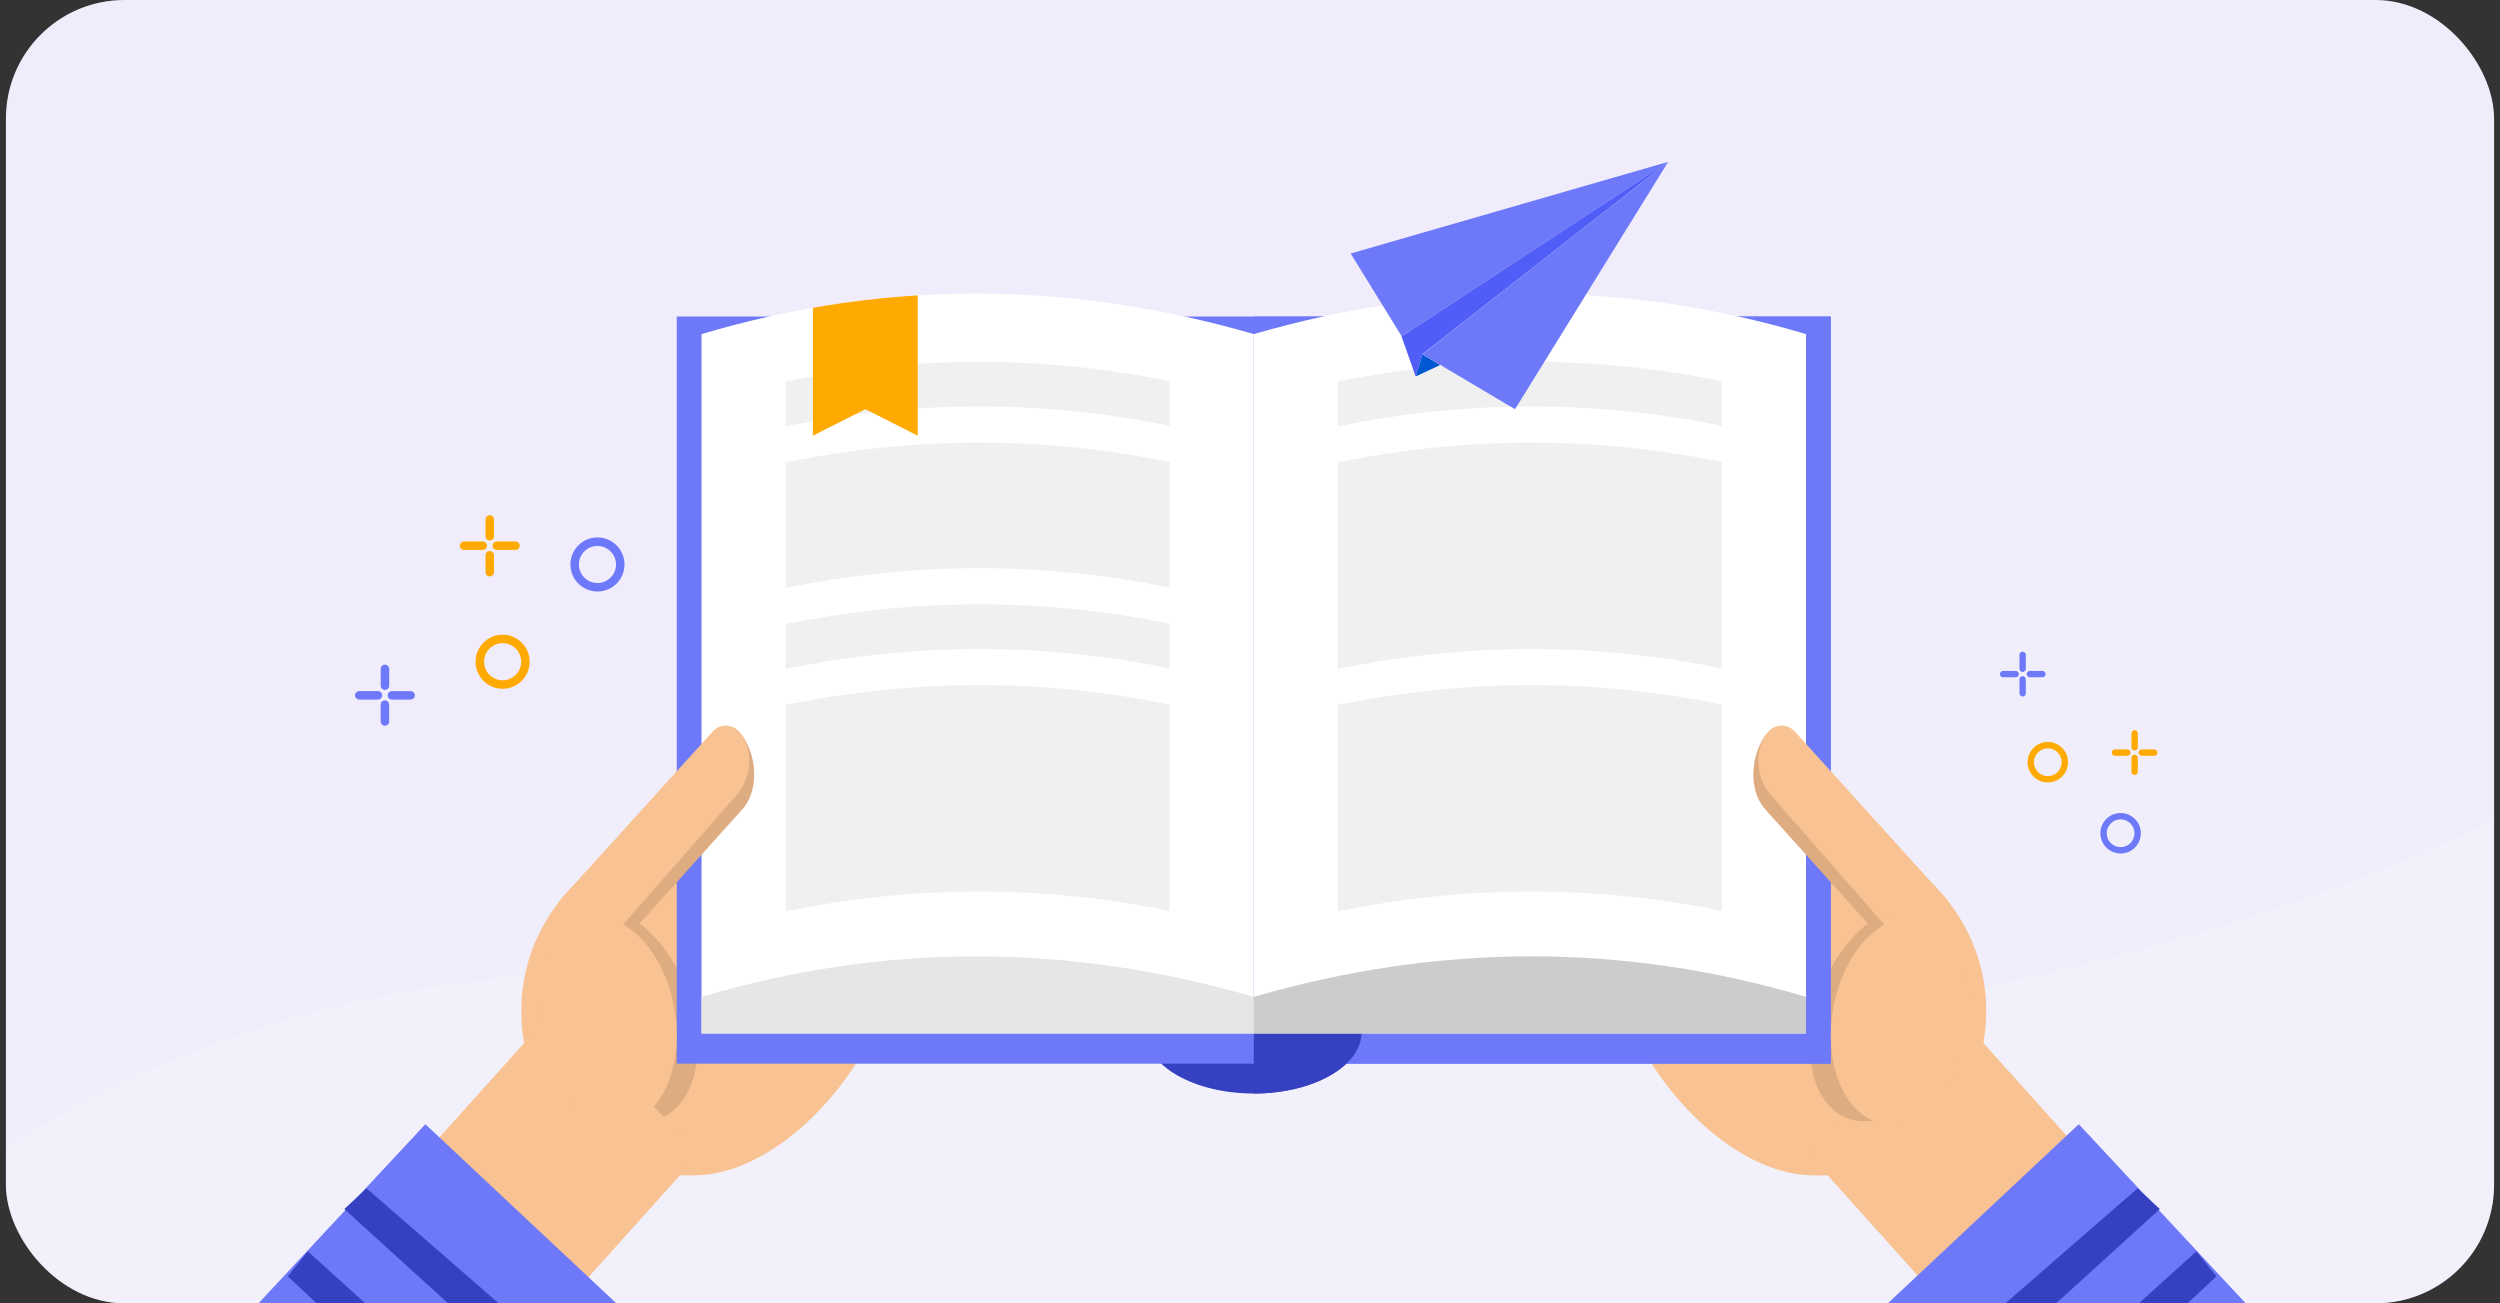 <svg width="211" height="110" viewBox="0 0 211 110" fill="none" xmlns="http://www.w3.org/2000/svg">
<rect x="0" y="0" width="211" height="110" fill="#333333" stroke="none"/>
<g clip-path="url(#clip0_1002_19323)">
<rect x="0.5" width="210" height="110" rx="10" fill="#F0ECFB"/>
<path d="M78.524 66.154C25.751 59.622 -4.949 86.353 -13.703 100.536L-10.278 139.712L228.827 111.066C226.359 73.87 221.211 2.437 220.365 14.277C219.307 29.076 144.49 74.32 78.524 66.154Z" fill="white" fill-opacity="0.1"/>
<path d="M79.512 84.843C27.508 73.739 -5.404 97.695 -15.359 111.061V161.387L225.332 153.676C226.113 116.406 227.206 44.796 225.332 56.517C222.99 71.168 144.516 98.723 79.512 84.843Z" fill="white" fill-opacity="0.1"/>
<path fill-rule="evenodd" clip-rule="evenodd" d="M58.243 70.389C49.986 70.791 43.614 77.805 44.016 86.063C44.413 94.32 50.722 99.585 58.98 99.188C67.237 98.791 76.006 87.431 75.609 79.174C75.213 70.916 66.501 69.987 58.243 70.389Z" fill="#F8C293"/>
<path fill-rule="evenodd" clip-rule="evenodd" d="M53.233 77.414C49.624 75.189 46.809 78.056 46.276 82.553C45.738 87.045 47.681 91.463 51.29 93.688C54.899 95.913 58.263 94.075 58.801 89.578C59.339 85.081 56.847 79.633 53.233 77.414Z" fill="#DEAC81"/>
<path fill-rule="evenodd" clip-rule="evenodd" d="M153.393 70.389C161.65 70.791 168.022 77.805 167.62 86.063C167.223 94.32 160.914 99.585 152.656 99.188C144.399 98.791 135.63 87.431 136.027 79.174C136.424 70.916 145.135 69.987 153.393 70.389Z" fill="#F8C293"/>
<path fill-rule="evenodd" clip-rule="evenodd" d="M164.656 84.981L175.452 96.998L167.993 114.5L152.602 97.359L164.656 84.981Z" fill="#F8C293"/>
<path fill-rule="evenodd" clip-rule="evenodd" d="M158.402 77.414C162.011 75.189 164.827 78.056 165.359 82.553C165.897 87.045 163.954 91.463 160.345 93.688C156.736 95.913 153.373 94.075 152.835 89.578C152.297 85.081 154.788 79.633 158.402 77.414Z" fill="#DEAC81"/>
<path fill-rule="evenodd" clip-rule="evenodd" d="M105.818 92.293C110.832 92.293 114.922 89.969 114.922 87.123C114.922 84.276 110.832 81.952 105.818 81.952C100.804 81.952 96.715 84.276 96.715 87.123C96.72 89.969 100.804 92.293 105.818 92.293Z" fill="#3541C1"/>
<path d="M154.516 26.715H57.119V89.776H154.516V26.715Z" fill="#6D79F8"/>
<path d="M154.516 26.715H105.818V89.776H154.516V26.715Z" fill="#6D79F8"/>
<path fill-rule="evenodd" clip-rule="evenodd" d="M105.818 81.952C110.843 81.952 114.916 84.266 114.916 87.123C114.916 89.98 110.843 92.293 105.818 92.293V81.952Z" fill="#3541C1"/>
<path fill-rule="evenodd" clip-rule="evenodd" d="M59.209 28.198C74.747 23.586 90.28 23.696 105.818 28.198V87.227H59.209V28.198Z" fill="white"/>
<path fill-rule="evenodd" clip-rule="evenodd" d="M152.427 28.198C136.889 23.586 121.356 23.696 105.818 28.198V87.227H152.427V28.198Z" fill="white"/>
<path fill-rule="evenodd" clip-rule="evenodd" d="M105.818 84.135V87.227H59.209V84.135C74.742 79.523 90.28 79.633 105.818 84.135Z" fill="#E6E6E6"/>
<path fill-rule="evenodd" clip-rule="evenodd" d="M105.818 84.135V87.227H152.427V84.135C136.889 79.523 121.356 79.633 105.818 84.135Z" fill="#CCCCCC"/>
<path fill-rule="evenodd" clip-rule="evenodd" d="M112.916 35.975C123.717 33.781 134.523 33.734 145.324 35.943V32.172C134.523 29.958 123.717 30.01 112.916 32.204V35.975Z" fill="#F0F0F0"/>
<path fill-rule="evenodd" clip-rule="evenodd" d="M112.916 56.443C123.717 54.25 134.523 54.203 145.324 56.412V38.993C134.523 36.779 123.717 36.831 112.916 39.025V56.443Z" fill="#F0F0F0"/>
<path fill-rule="evenodd" clip-rule="evenodd" d="M112.916 76.912C123.717 74.718 134.523 74.671 145.324 76.88V59.462C134.523 57.248 123.717 57.294 112.916 59.493V76.912Z" fill="#F0F0F0"/>
<path fill-rule="evenodd" clip-rule="evenodd" d="M66.307 35.975C77.108 33.781 87.914 33.734 98.715 35.943V32.172C87.914 29.958 77.108 30.01 66.307 32.204V35.975Z" fill="#F0F0F0"/>
<path fill-rule="evenodd" clip-rule="evenodd" d="M66.307 49.622C77.108 47.428 87.914 47.382 98.715 49.591V38.993C87.914 36.779 77.108 36.831 66.307 39.025V49.622Z" fill="#F0F0F0"/>
<path fill-rule="evenodd" clip-rule="evenodd" d="M66.307 56.443C77.108 54.25 87.914 54.203 98.715 56.412V52.641C87.914 50.426 77.108 50.479 66.307 52.672V56.443Z" fill="#F0F0F0"/>
<path fill-rule="evenodd" clip-rule="evenodd" d="M66.307 76.912C77.108 74.718 87.914 74.671 98.715 76.88V59.462C87.914 57.248 77.108 57.294 66.307 59.493V76.912Z" fill="#F0F0F0"/>
<path fill-rule="evenodd" clip-rule="evenodd" d="M77.457 24.928V36.774L73.033 34.533L68.609 36.774V25.978C71.56 25.461 74.511 25.111 77.457 24.928Z" fill="#FFAA01"/>
<path fill-rule="evenodd" clip-rule="evenodd" d="M46.981 84.981L36.185 96.998L43.644 114.5L59.036 97.359L46.981 84.981Z" fill="#F8C293"/>
<path fill-rule="evenodd" clip-rule="evenodd" d="M62.223 61.614C61.544 61.014 60.975 61.573 60.374 62.252L48.831 74.661C47.787 75.836 47.197 78.458 48.372 79.503C49.547 80.547 51.61 80.61 52.649 79.435L62.646 68.316C64.359 66.404 63.67 62.899 62.223 61.614Z" fill="#DEAC81"/>
<path fill-rule="evenodd" clip-rule="evenodd" d="M62.222 61.614C61.622 61.082 60.692 61.134 60.159 61.735L47.462 75.753C46.538 76.797 46.01 79.116 47.055 80.041C48.094 80.965 49.949 81.044 50.873 79.999L62.175 67.099C63.664 65.396 63.507 62.753 62.222 61.614Z" fill="#F8C293"/>
<path fill-rule="evenodd" clip-rule="evenodd" d="M149.415 61.614C150.094 61.014 150.663 61.573 151.263 62.252L162.806 74.661C163.851 75.836 164.441 78.458 163.266 79.503C162.091 80.547 160.028 80.61 158.988 79.435L148.992 68.316C147.278 66.404 147.968 62.899 149.415 61.614Z" fill="#DEAC81"/>
<path fill-rule="evenodd" clip-rule="evenodd" d="M149.413 61.614C150.014 61.082 150.944 61.134 151.476 61.735L164.173 75.753C165.098 76.797 165.625 79.116 164.581 80.041C163.541 80.965 161.687 81.044 160.763 79.999L149.46 67.099C147.972 65.396 148.129 62.753 149.413 61.614Z" fill="#F8C293"/>
<path fill-rule="evenodd" clip-rule="evenodd" d="M159.128 77.983C162.299 76.275 165.438 78.542 166.143 83.054C166.848 87.562 164.848 92.607 161.677 94.315C158.507 96.023 155.368 93.756 154.663 89.243C153.958 84.731 155.958 79.691 159.128 77.983Z" fill="#F8C293"/>
<path fill-rule="evenodd" clip-rule="evenodd" d="M52.507 77.983C49.337 76.275 46.198 78.542 45.493 83.054C44.788 87.562 46.788 92.607 49.959 94.315C53.129 96.023 56.268 93.756 56.973 89.243C57.678 84.731 55.678 79.691 52.507 77.983Z" fill="#F8C293"/>
<path fill-rule="evenodd" clip-rule="evenodd" d="M175.449 94.883L203.732 125.233H166.236L156.49 112.667L175.449 94.883Z" fill="#6D79F8"/>
<path d="M160.402 117.707L180.416 100.293L182.29 102.045L162.434 120.088L161.363 118.95L160.402 117.707Z" fill="#3541C1"/>
<path d="M165.191 123.885L185.372 105.61L187.063 107.725L168.33 125.233H166.236L165.191 123.885Z" fill="#3541C1"/>
<path fill-rule="evenodd" clip-rule="evenodd" d="M35.902 94.883L7.62 125.233H45.115L54.861 112.667L35.902 94.883Z" fill="#6D79F8"/>
<path d="M50.949 117.707L30.935 100.293L29.062 102.045L48.917 120.088L49.988 118.95L50.949 117.707Z" fill="#3541C1"/>
<path d="M46.16 123.885L25.98 105.61L24.288 107.725L43.021 125.233H45.116L46.16 123.885Z" fill="#3541C1"/>
<path d="M118.305 28.39L113.998 21.395L140.8 13.657L118.305 28.39Z" fill="#6D79F8"/>
<path d="M140.785 13.664L120.096 29.86L120.046 29.907L119.483 31.77L118.29 28.397L140.785 13.664Z" fill="#505EF7"/>
<path d="M119.485 31.77L121.559 30.804L120.048 29.907L119.485 31.77Z" fill="#0059D3"/>
<path d="M122.653 27.864L120.052 29.904L127.867 34.538L140.791 13.661L122.653 27.864Z" fill="#6D79F8"/>
<path d="M178.98 68.619C179.922 68.619 180.688 69.385 180.688 70.327C180.688 71.27 179.922 72.036 178.98 72.036C178.038 72.036 177.272 71.27 177.272 70.327C177.272 69.385 178.038 68.619 178.98 68.619ZM178.98 71.5C179.626 71.5 180.152 70.974 180.152 70.327C180.152 69.681 179.626 69.155 178.98 69.155C178.334 69.155 177.807 69.681 177.807 70.327C177.807 70.974 178.334 71.5 178.98 71.5Z" fill="#6D79F8"/>
<path d="M172.835 62.621C173.777 62.621 174.543 63.387 174.543 64.33C174.543 65.272 173.777 66.038 172.835 66.038C171.893 66.038 171.127 65.272 171.127 64.33C171.127 63.39 171.893 62.621 172.835 62.621ZM172.835 65.505C173.481 65.505 174.007 64.979 174.007 64.333C174.007 63.687 173.481 63.16 172.835 63.16C172.189 63.16 171.663 63.687 171.663 64.333C171.663 64.979 172.189 65.505 172.835 65.505Z" fill="#FFAA01"/>
<path d="M170.711 57.068C170.859 57.068 170.979 57.187 170.979 57.336V58.517C170.979 58.666 170.859 58.785 170.711 58.785C170.563 58.785 170.443 58.666 170.443 58.517V57.336C170.443 57.187 170.563 57.068 170.711 57.068Z" fill="#6D79F8"/>
<path d="M170.711 55C170.859 55 170.979 55.12 170.979 55.268V56.45C170.979 56.598 170.859 56.718 170.711 56.718C170.563 56.718 170.443 56.598 170.443 56.45V55.268C170.443 55.12 170.563 55 170.711 55Z" fill="#6D79F8"/>
<path d="M169.063 56.627H170.125C170.273 56.627 170.393 56.747 170.393 56.895C170.393 57.043 170.273 57.163 170.125 57.163H169.063C168.915 57.163 168.795 57.043 168.795 56.895C168.795 56.747 168.915 56.627 169.063 56.627Z" fill="#6D79F8"/>
<path d="M171.321 56.627H172.383C172.531 56.627 172.651 56.746 172.651 56.894C172.651 57.042 172.531 57.162 172.383 57.162H171.321C171.173 57.162 171.053 57.042 171.053 56.894C171.053 56.746 171.173 56.627 171.321 56.627Z" fill="#6D79F8"/>
<path d="M180.164 63.692C180.313 63.692 180.432 63.812 180.432 63.96V65.142C180.432 65.29 180.313 65.41 180.164 65.41C180.016 65.41 179.896 65.29 179.896 65.142V63.96C179.896 63.812 180.016 63.692 180.164 63.692Z" fill="#FFAA01"/>
<path d="M180.164 61.624C180.313 61.624 180.432 61.744 180.432 61.892V63.074C180.432 63.222 180.313 63.342 180.164 63.342C180.016 63.342 179.896 63.222 179.896 63.074V61.892C179.896 61.744 180.016 61.624 180.164 61.624Z" fill="#FFAA01"/>
<path d="M178.496 63.251H179.559C179.707 63.251 179.826 63.371 179.826 63.519C179.826 63.667 179.707 63.787 179.559 63.787H178.496C178.348 63.787 178.229 63.667 178.229 63.519C178.229 63.371 178.348 63.251 178.496 63.251Z" fill="#FFAA01"/>
<path d="M180.758 63.251H181.82C181.968 63.251 182.088 63.371 182.088 63.519C182.088 63.667 181.968 63.787 181.82 63.787H180.758C180.61 63.787 180.49 63.667 180.49 63.519C180.49 63.371 180.61 63.251 180.758 63.251Z" fill="#FFAA01"/>
<path d="M48.145 47.641C48.145 46.382 49.168 45.359 50.426 45.359C51.685 45.359 52.709 46.382 52.709 47.641C52.709 48.9 51.685 49.923 50.426 49.923C49.168 49.923 48.145 48.9 48.145 47.641ZM51.993 47.641C51.993 46.778 51.29 46.075 50.426 46.075C49.563 46.075 48.86 46.778 48.86 47.641C48.86 48.504 49.563 49.207 50.426 49.207C51.29 49.207 51.993 48.504 51.993 47.641Z" fill="#6D79F8"/>
<path d="M40.137 55.85C40.137 54.591 41.16 53.568 42.419 53.568C43.678 53.568 44.701 54.591 44.701 55.85C44.701 57.108 43.678 58.132 42.419 58.132C41.164 58.132 40.137 57.108 40.137 55.85ZM43.989 55.85C43.989 54.986 43.286 54.283 42.423 54.283C41.56 54.283 40.857 54.986 40.857 55.85C40.857 56.713 41.56 57.416 42.423 57.416C43.286 57.416 43.989 56.713 43.989 55.85Z" fill="#FFAA01"/>
<path d="M32.719 58.687C32.719 58.489 32.879 58.329 33.077 58.329L34.656 58.329C34.853 58.329 35.013 58.489 35.013 58.687C35.013 58.884 34.853 59.044 34.656 59.044L33.077 59.044C32.879 59.044 32.719 58.884 32.719 58.687Z" fill="#6D79F8"/>
<path d="M29.961 58.686C29.961 58.488 30.121 58.328 30.319 58.328L31.898 58.328C32.096 58.328 32.255 58.488 32.255 58.686C32.255 58.883 32.096 59.044 31.898 59.044L30.319 59.044C30.121 59.044 29.961 58.883 29.961 58.686Z" fill="#6D79F8"/>
<path d="M32.129 60.89L32.129 59.471C32.129 59.273 32.289 59.113 32.487 59.113C32.685 59.113 32.845 59.273 32.845 59.471L32.845 60.89C32.845 61.088 32.685 61.248 32.487 61.248C32.289 61.248 32.129 61.088 32.129 60.89Z" fill="#6D79F8"/>
<path d="M32.133 57.872L32.133 56.453C32.133 56.255 32.293 56.095 32.491 56.095C32.689 56.095 32.849 56.255 32.849 56.453L32.849 57.872C32.849 58.07 32.689 58.23 32.491 58.23C32.293 58.23 32.133 58.07 32.133 57.872Z" fill="#6D79F8"/>
<path d="M41.57 46.058C41.57 45.86 41.73 45.7 41.928 45.7L43.507 45.7C43.705 45.7 43.865 45.86 43.865 46.058C43.865 46.256 43.705 46.416 43.507 46.416L41.928 46.416C41.73 46.416 41.57 46.256 41.57 46.058Z" fill="#FFAA01"/>
<path d="M38.809 46.059C38.809 45.861 38.969 45.701 39.166 45.701L40.745 45.701C40.943 45.701 41.103 45.861 41.103 46.059C41.103 46.257 40.943 46.416 40.745 46.416L39.166 46.416C38.969 46.416 38.809 46.257 38.809 46.059Z" fill="#FFAA01"/>
<path d="M40.977 48.287L40.977 46.868C40.977 46.67 41.136 46.51 41.334 46.51C41.532 46.51 41.692 46.67 41.692 46.868L41.692 48.287C41.692 48.484 41.532 48.645 41.334 48.645C41.136 48.645 40.977 48.484 40.977 48.287Z" fill="#FFAA01"/>
<path d="M40.977 45.265L40.977 43.846C40.977 43.648 41.136 43.488 41.334 43.488C41.532 43.488 41.692 43.648 41.692 43.846L41.692 45.265C41.692 45.463 41.532 45.623 41.334 45.623C41.136 45.623 40.977 45.463 40.977 45.265Z" fill="#FFAA01"/>
</g>
<defs>
<clipPath id="clip0_1002_19323">
<rect x="0.5" width="210" height="110" rx="10" fill="white"/>
</clipPath>
</defs>
</svg>
